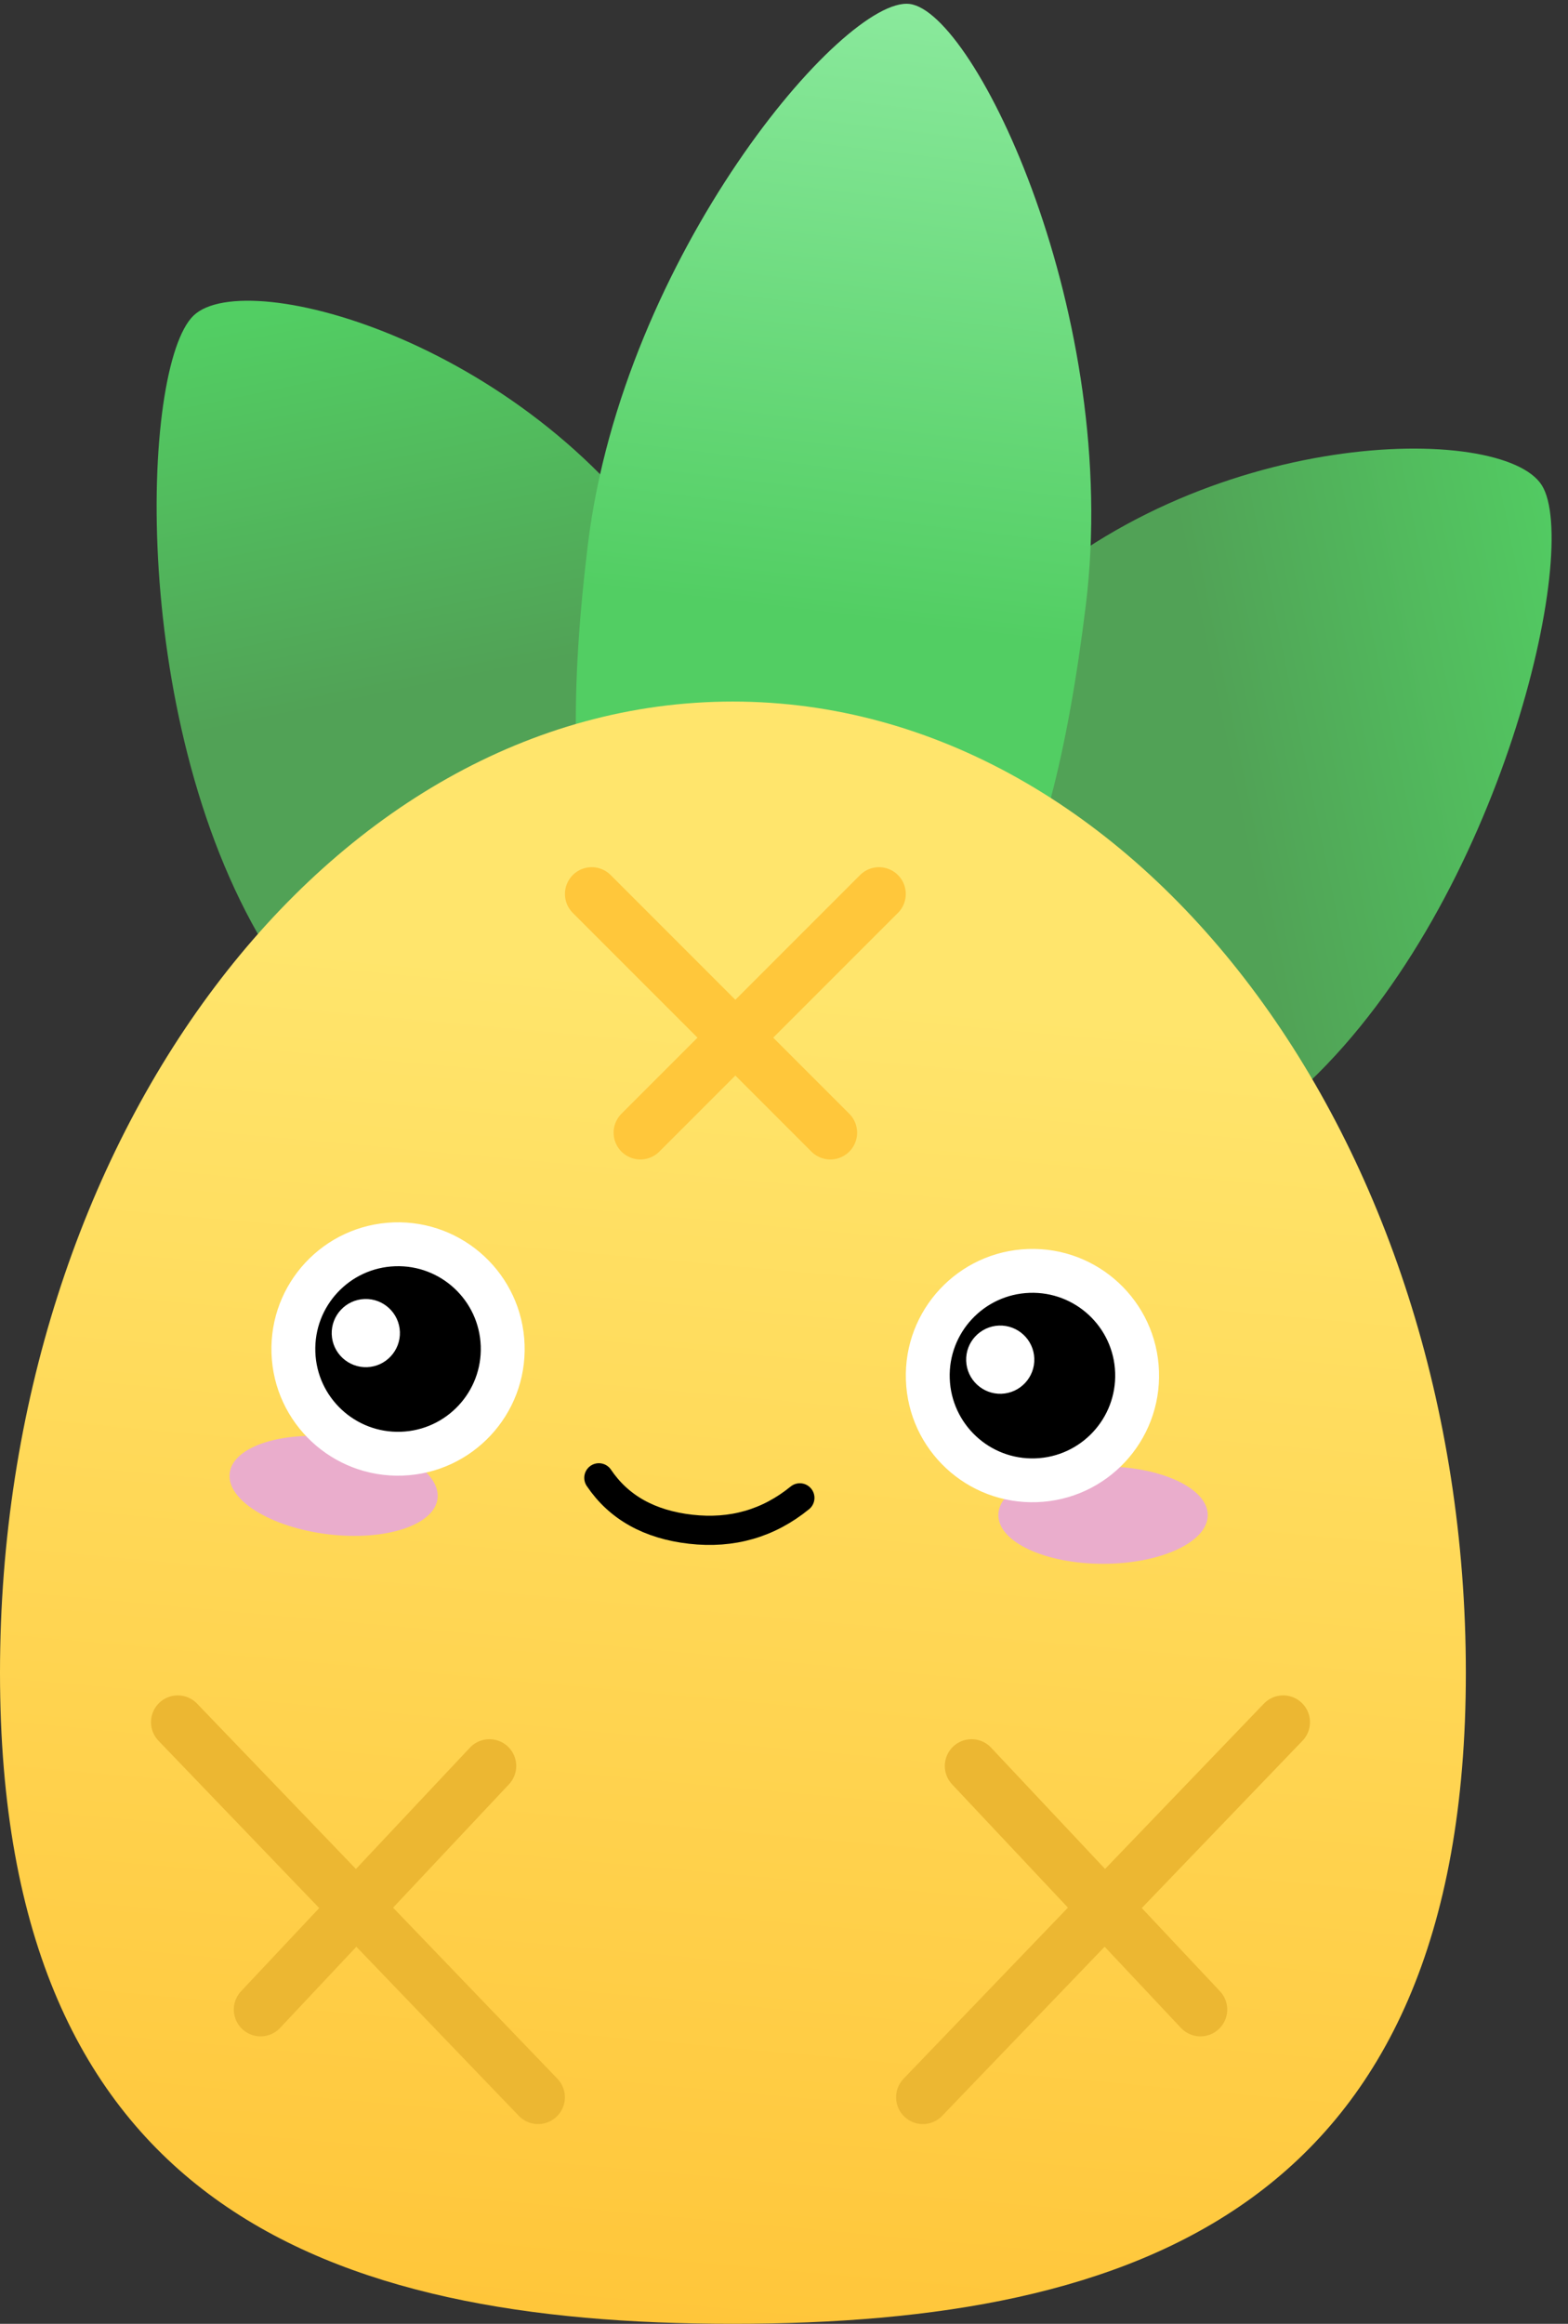 <svg width="27" height="40" viewBox="0 0 27 40" fill="none" xmlns="http://www.w3.org/2000/svg">
<rect x="0" y="0" width="27" height="40" fill="#333333" stroke="none"/>
<g clip-path="url(#clip0_1123_28697)">
<path fill-rule="evenodd" clip-rule="evenodd" d="M12.21 19.425C14.917 16.847 14.091 13.658 11.64 9.794C9.189 5.929 4.255 4.554 3.334 5.431C2.414 6.308 2.21 12.579 4.661 16.443C7.112 20.307 9.504 22.004 12.21 19.425Z" fill="url(#paint0_linear_1123_28697)"/>
<path fill-rule="evenodd" clip-rule="evenodd" d="M14.55 19.782C16.552 22.939 19.229 21.785 22.542 18.628C25.855 15.471 27.229 9.425 26.548 8.351C25.867 7.277 20.692 7.331 17.379 10.488C14.066 13.644 12.548 16.625 14.55 19.782Z" fill="url(#paint1_linear_1123_28697)"/>
<path fill-rule="evenodd" clip-rule="evenodd" d="M13.456 18.046C16.78 18.454 18.087 15.383 18.697 10.418C19.307 5.454 16.794 0.206 15.663 0.068C14.532 -0.071 10.734 4.401 10.124 9.365C9.515 14.33 10.131 17.638 13.456 18.046Z" fill="url(#paint2_linear_1123_28697)"/>
<path fill-rule="evenodd" clip-rule="evenodd" d="M12.618 40C19.588 40 25.241 37.975 25.241 28.793C25.241 19.611 19.588 12.076 12.618 12.076C5.648 12.076 0 19.611 0 28.793C0 37.975 5.648 40 12.618 40Z" fill="url(#paint3_linear_1123_28697)"/>
<path d="M18.994 26.918C19.989 26.918 20.797 26.543 20.797 26.08C20.797 25.617 19.989 25.241 18.994 25.241C17.998 25.241 17.191 25.617 17.191 26.08C17.191 26.543 17.998 26.918 18.994 26.918Z" fill="#EAADCC"/>
<path d="M5.642 26.409C6.63 26.53 7.477 26.256 7.534 25.796C7.59 25.337 6.835 24.866 5.846 24.744C4.858 24.623 4.011 24.897 3.955 25.357C3.898 25.816 4.654 26.287 5.642 26.409Z" fill="#EAADCC"/>
<path d="M13.773 25.783C13.231 26.224 12.604 26.404 11.893 26.323C11.182 26.242 10.655 25.947 10.312 25.438" stroke="black" stroke-width="0.503" stroke-linecap="round" stroke-linejoin="round"/>
<path fill-rule="evenodd" clip-rule="evenodd" d="M6.791 21.419C7.289 21.401 7.746 21.587 8.084 21.902C8.421 22.217 8.638 22.66 8.656 23.158C8.673 23.655 8.487 24.113 8.173 24.45C7.858 24.788 7.414 25.005 6.917 25.023C6.419 25.04 5.962 24.854 5.624 24.539C5.287 24.225 5.07 23.781 5.052 23.284C5.035 22.786 5.221 22.328 5.535 21.991C5.85 21.654 6.293 21.436 6.791 21.419Z" fill="black"/>
<path fill-rule="evenodd" clip-rule="evenodd" d="M6.886 22.926C6.874 22.602 6.602 22.349 6.279 22.36C5.955 22.371 5.701 22.643 5.712 22.967C5.724 23.291 5.996 23.544 6.32 23.533C6.643 23.522 6.897 23.25 6.886 22.926Z" fill="white"/>
<path fill-rule="evenodd" clip-rule="evenodd" d="M17.715 21.876C18.213 21.859 18.67 22.045 19.008 22.36C19.345 22.674 19.563 23.118 19.58 23.615C19.597 24.113 19.411 24.57 19.097 24.908C18.782 25.245 18.339 25.463 17.841 25.48C17.343 25.497 16.886 25.311 16.549 24.997C16.211 24.682 15.994 24.239 15.976 23.741C15.959 23.244 16.145 22.786 16.459 22.449C16.774 22.111 17.218 21.894 17.715 21.876Z" fill="black"/>
<path d="M8.404 23.166C8.434 24.023 7.764 24.741 6.908 24.771C6.052 24.801 5.333 24.131 5.304 23.275C5.274 22.419 5.943 21.7 6.8 21.67C7.656 21.64 8.374 22.31 8.404 23.166ZM8.907 23.149C8.868 22.015 7.916 21.128 6.782 21.167C5.648 21.207 4.761 22.158 4.801 23.292C4.84 24.426 5.792 25.314 6.926 25.274C8.06 25.234 8.947 24.283 8.907 23.149Z" fill="white" stroke="white" stroke-width="0.252"/>
<path d="M19.328 23.624C19.358 24.48 18.689 25.199 17.832 25.229C16.976 25.259 16.258 24.589 16.228 23.732C16.198 22.876 16.868 22.158 17.724 22.128C18.58 22.098 19.299 22.768 19.328 23.624ZM19.831 23.606C19.792 22.472 18.84 21.585 17.706 21.625C16.572 21.665 15.685 22.616 15.725 23.75C15.764 24.884 16.716 25.771 17.85 25.731C18.984 25.692 19.871 24.741 19.831 23.606Z" fill="white" stroke="white" stroke-width="0.252"/>
<path fill-rule="evenodd" clip-rule="evenodd" d="M17.81 23.384C17.799 23.06 17.527 22.806 17.203 22.817C16.879 22.829 16.625 23.101 16.637 23.424C16.648 23.748 16.92 24.002 17.244 23.991C17.568 23.979 17.821 23.707 17.81 23.384Z" fill="white"/>
<path d="M3.061 29.644L9.266 36.101" stroke="#ECB732" stroke-width="0.922" stroke-linecap="round"/>
<path d="M8.428 30.398L4.487 34.591" stroke="#ECB732" stroke-width="0.922" stroke-linecap="round"/>
<path d="M22.096 29.644L15.891 36.101" stroke="#ECB732" stroke-width="0.922" stroke-linecap="round"/>
<path d="M16.73 30.398L20.671 34.591" stroke="#ECB732" stroke-width="0.922" stroke-linecap="round"/>
<path d="M15.136 15.388L11.027 19.497" stroke="#FFC73B" stroke-width="0.922" stroke-linecap="round"/>
<path d="M14.298 19.497L10.189 15.388" stroke="#FFC73B" stroke-width="0.922" stroke-linecap="round"/>
</g>
<defs>
<linearGradient id="paint0_linear_1123_28697" x1="2.979" y1="5.706" x2="4.369" y2="12.454" gradientUnits="userSpaceOnUse">
<stop stop-color="#52CE63"/>
<stop offset="1" stop-color="#51A256"/>
</linearGradient>
<linearGradient id="paint1_linear_1123_28697" x1="27.408" y1="9.448" x2="20.66" y2="10.836" gradientUnits="userSpaceOnUse">
<stop stop-color="#52CE63"/>
<stop offset="1" stop-color="#51A256"/>
</linearGradient>
<linearGradient id="paint2_linear_1123_28697" x1="15.617" y1="0.062" x2="14.319" y2="10.635" gradientUnits="userSpaceOnUse">
<stop stop-color="#8AE99C"/>
<stop offset="1" stop-color="#52CE63"/>
</linearGradient>
<linearGradient id="paint3_linear_1123_28697" x1="12.968" y1="16.955" x2="10.873" y2="39.965" gradientUnits="userSpaceOnUse">
<stop stop-color="#FFE56C"/>
<stop offset="1" stop-color="#FFC63A"/>
</linearGradient>
<clipPath id="clip0_1123_28697">
<rect width="26.75" height="40" fill="white"/>
</clipPath>
</defs>
</svg>
